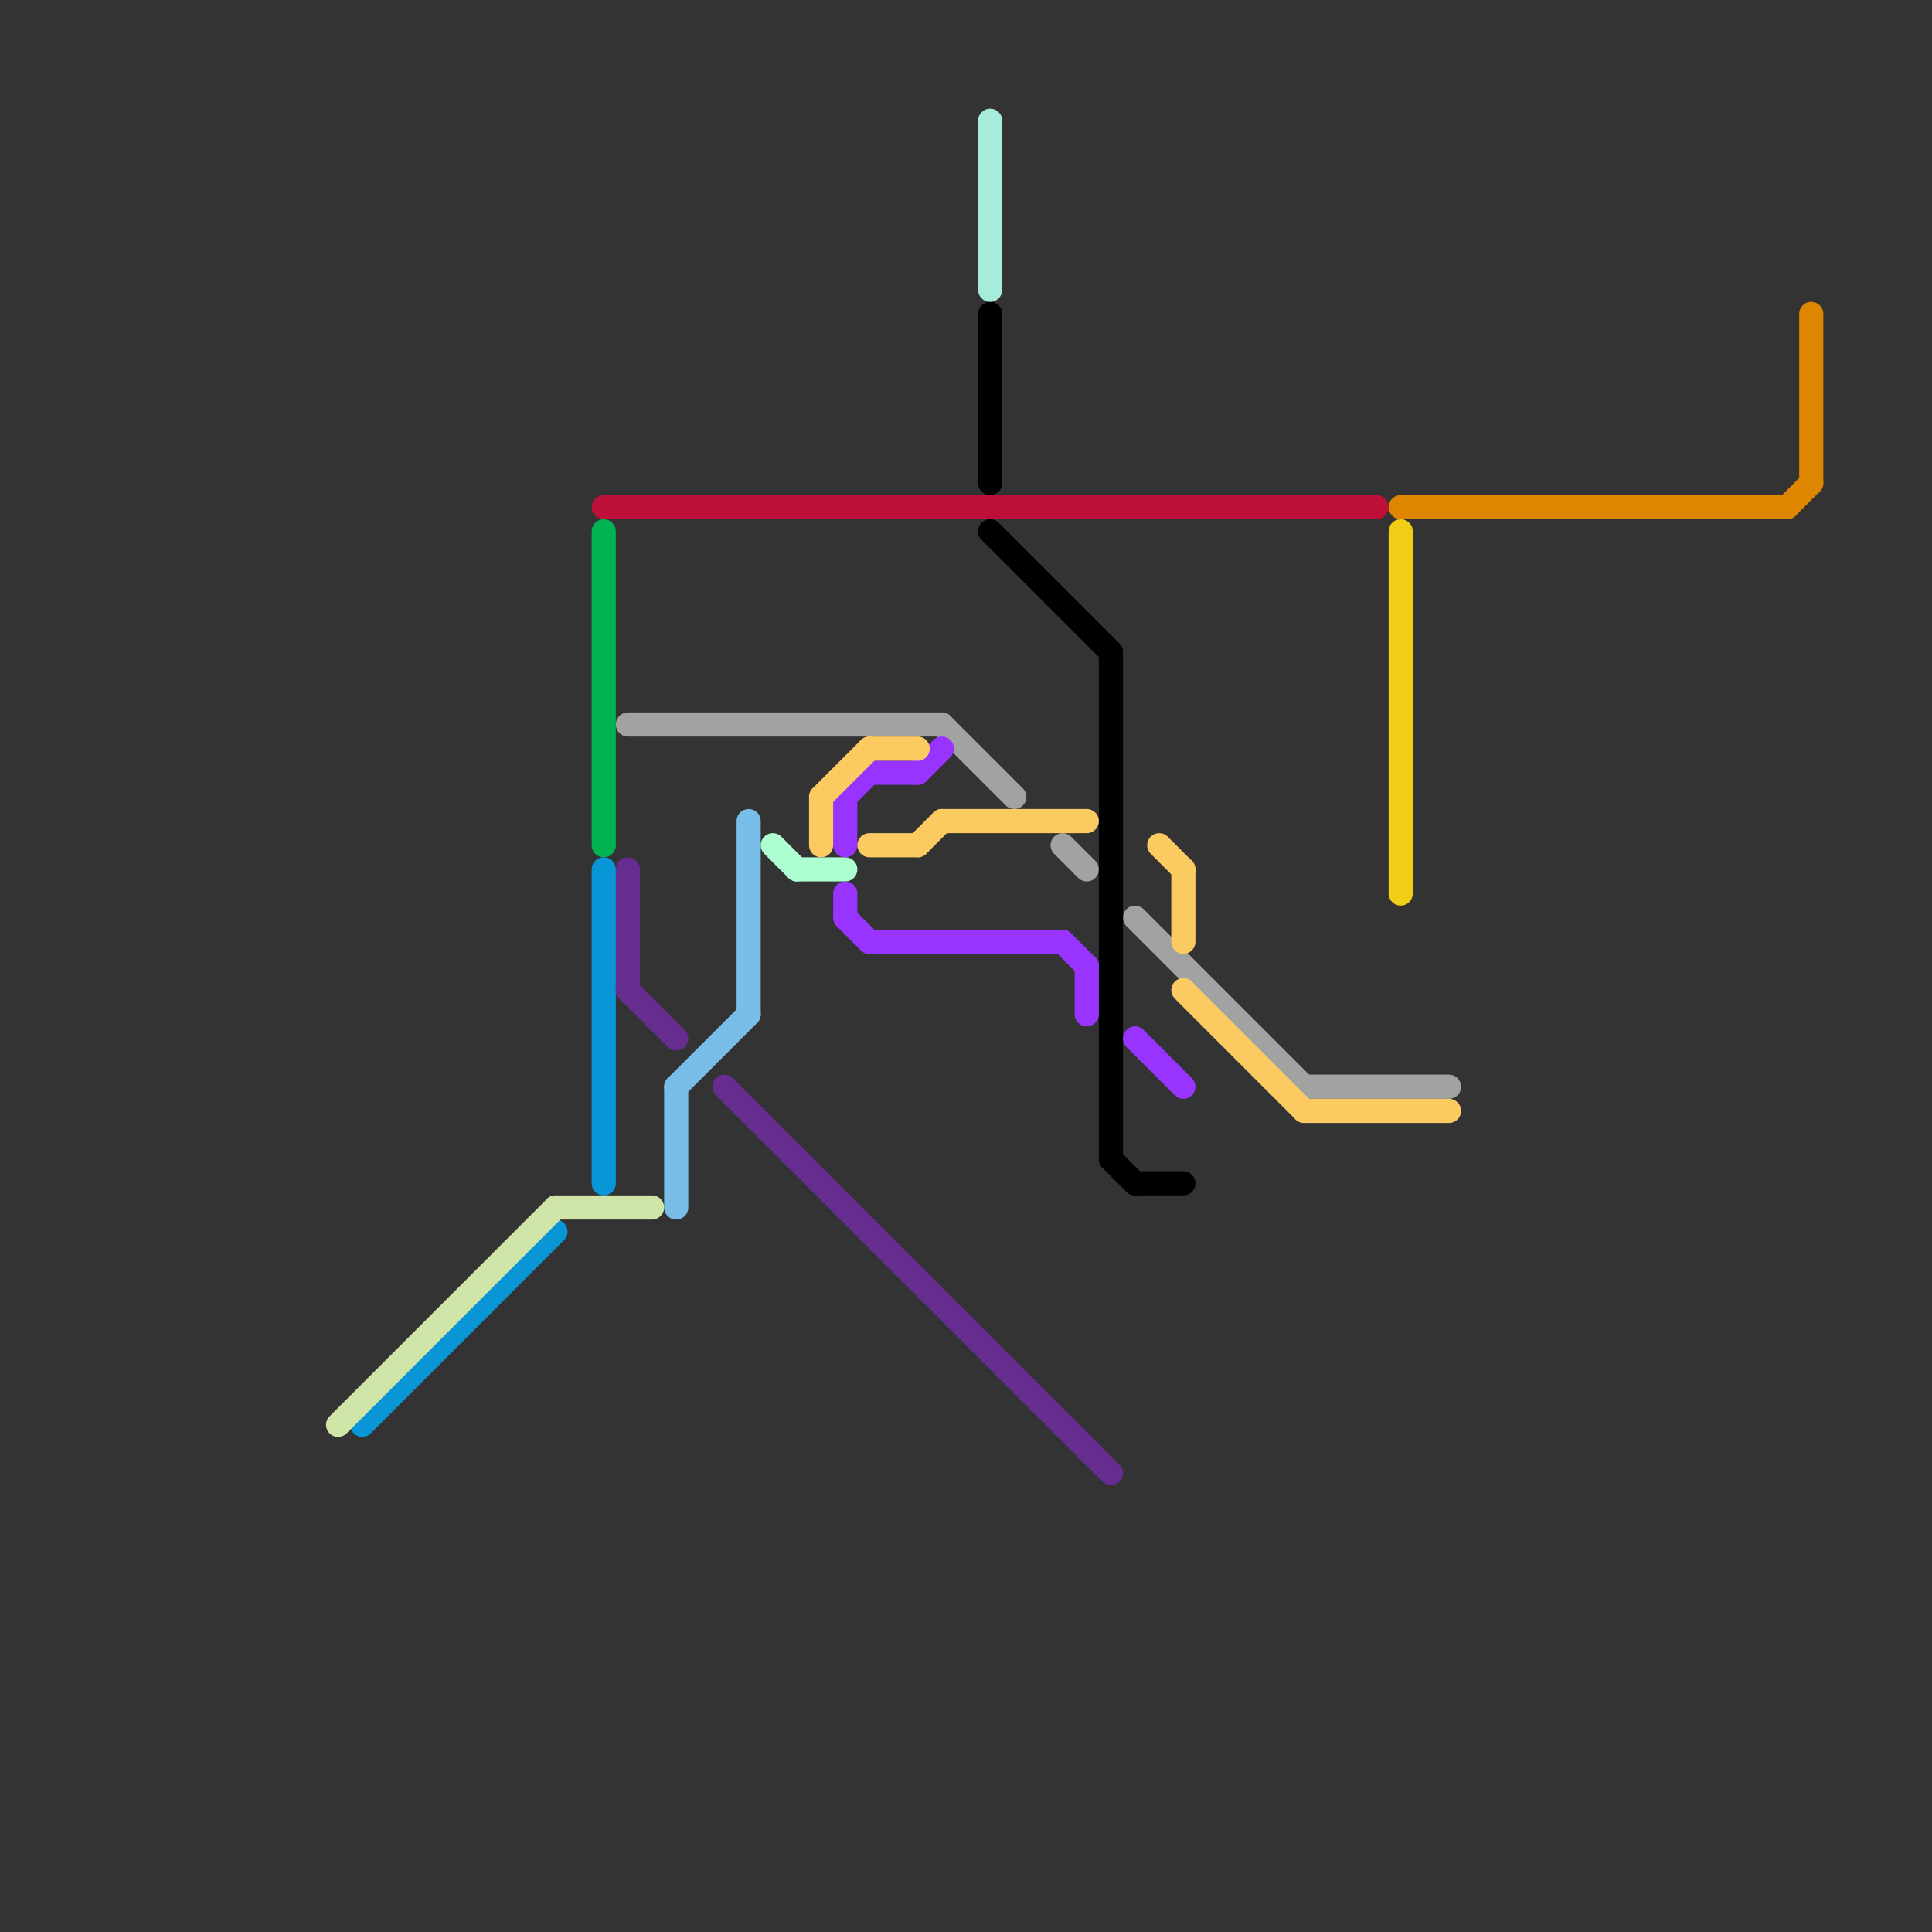 
<svg version="1.1" xmlns="http://www.w3.org/2000/svg" viewBox="0 0 80 80">
<rect x="0" y="0" width="80" height="80" fill="#333333" stroke="none"/>
<style>text { font: 1px Helvetica; font-weight: 600; white-space: pre; dominant-baseline: central; } line { stroke-width: 1; fill: none; stroke-linecap: round; stroke-linejoin: round; } .c0 { stroke: #bd1038 } .c1 { stroke: #df8600 } .c2 { stroke: #f0ce15 } .c3 { stroke: #00b251 } .c4 { stroke: #0896d7 } .c5 { stroke: #662c90 } .c6 { stroke: #a2a2a2 } .c7 { stroke: #000000 } .c8 { stroke: #79bde9 } .c9 { stroke: #cfe4a7 } .c10 { stroke: #adffd1 } .c11 { stroke: #9933ff } .c12 { stroke: #fbca60 } .c13 { stroke: #a7ecdb } .w1 { stroke-width: 1; }</style><defs><g id="wm-xf"><circle r="1.2" fill="#000"/><circle r="0.9" fill="#fff"/><circle r="0.6" fill="#000"/><circle r="0.3" fill="#fff"/></g><g id="wm"><circle r="0.6" fill="#000"/><circle r="0.3" fill="#fff"/></g></defs><line class="c0 " x1="25" y1="21" x2="57" y2="21"/><line class="c1 " x1="74" y1="21" x2="75" y2="20"/><line class="c1 " x1="75" y1="13" x2="75" y2="20"/><line class="c1 " x1="58" y1="21" x2="74" y2="21"/><line class="c2 " x1="58" y1="22" x2="58" y2="37"/><line class="c3 " x1="25" y1="22" x2="25" y2="35"/><line class="c4 " x1="25" y1="36" x2="25" y2="49"/><line class="c4 " x1="15" y1="59" x2="23" y2="51"/><line class="c5 " x1="26" y1="41" x2="28" y2="43"/><line class="c5 " x1="26" y1="36" x2="26" y2="41"/><line class="c5 " x1="30" y1="45" x2="46" y2="61"/><line class="c6 " x1="54" y1="45" x2="60" y2="45"/><line class="c6 " x1="47" y1="38" x2="54" y2="45"/><line class="c6 " x1="26" y1="30" x2="39" y2="30"/><line class="c6 " x1="44" y1="35" x2="45" y2="36"/><line class="c6 " x1="39" y1="30" x2="42" y2="33"/><line class="c7 " x1="47" y1="49" x2="49" y2="49"/><line class="c7 " x1="46" y1="27" x2="46" y2="48"/><line class="c7 " x1="46" y1="48" x2="47" y2="49"/><line class="c7 " x1="41" y1="22" x2="46" y2="27"/><line class="c7 " x1="41" y1="13" x2="41" y2="20"/><line class="c8 " x1="31" y1="34" x2="31" y2="42"/><line class="c8 " x1="28" y1="45" x2="31" y2="42"/><line class="c8 " x1="28" y1="45" x2="28" y2="50"/><line class="c9 " x1="14" y1="59" x2="23" y2="50"/><line class="c9 " x1="23" y1="50" x2="27" y2="50"/><line class="c10 " x1="33" y1="36" x2="35" y2="36"/><line class="c10 " x1="32" y1="35" x2="33" y2="36"/><line class="c11 " x1="44" y1="39" x2="45" y2="40"/><line class="c11 " x1="35" y1="37" x2="35" y2="38"/><line class="c11 " x1="36" y1="32" x2="38" y2="32"/><line class="c11 " x1="36" y1="39" x2="44" y2="39"/><line class="c11 " x1="35" y1="33" x2="36" y2="32"/><line class="c11 " x1="45" y1="40" x2="45" y2="42"/><line class="c11 " x1="38" y1="32" x2="39" y2="31"/><line class="c11 " x1="35" y1="33" x2="35" y2="35"/><line class="c11 " x1="47" y1="43" x2="49" y2="45"/><line class="c11 " x1="35" y1="38" x2="36" y2="39"/><line class="c12 " x1="34" y1="33" x2="36" y2="31"/><line class="c12 " x1="39" y1="34" x2="45" y2="34"/><line class="c12 " x1="48" y1="35" x2="49" y2="36"/><line class="c12 " x1="54" y1="46" x2="60" y2="46"/><line class="c12 " x1="34" y1="33" x2="34" y2="35"/><line class="c12 " x1="36" y1="31" x2="38" y2="31"/><line class="c12 " x1="49" y1="36" x2="49" y2="39"/><line class="c12 " x1="36" y1="35" x2="38" y2="35"/><line class="c12 " x1="49" y1="41" x2="54" y2="46"/><line class="c12 " x1="38" y1="35" x2="39" y2="34"/><line class="c13 " x1="41" y1="5" x2="41" y2="12"/>
</svg>
